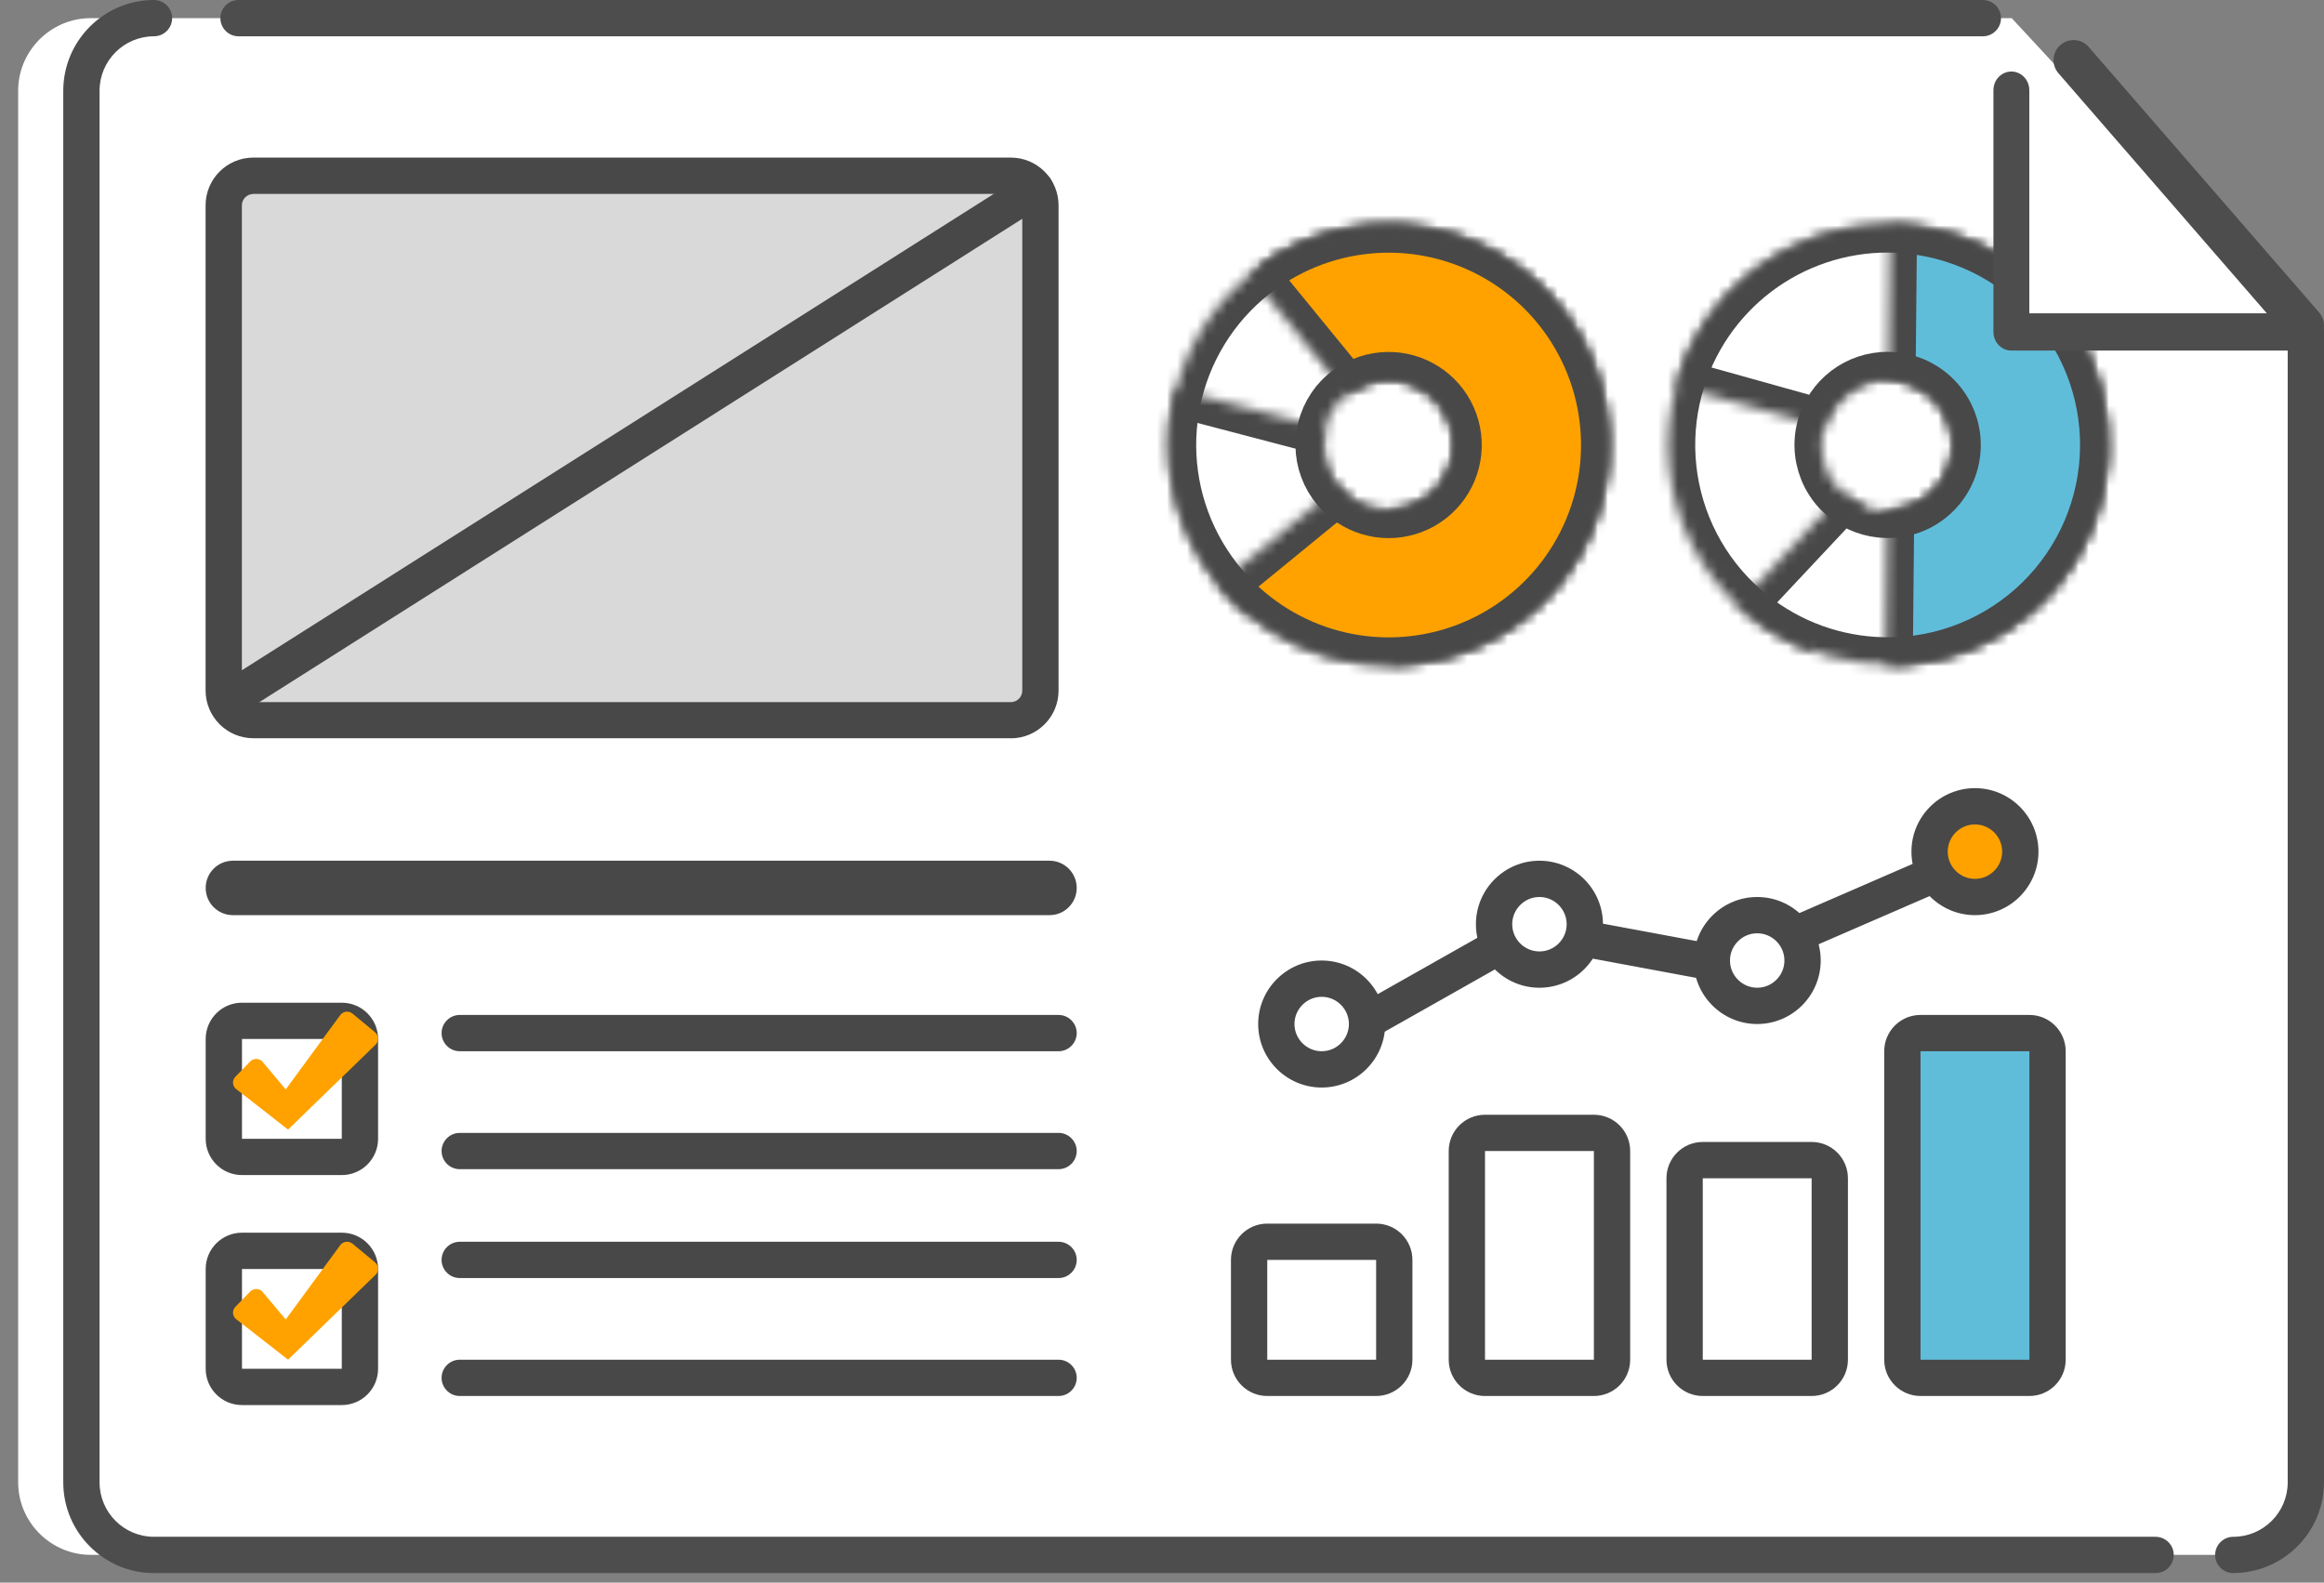 <svg width="232" height="158" viewBox="0 0 232 158" fill="none" xmlns="http://www.w3.org/2000/svg">
<rect x="0" y="0" width="232" height="158" fill="#808080" stroke="none"/>
<g clip-path="url(#clip0_154_5649)">
<path d="M230.188 33.495V147.982C230.188 151.968 226.928 155.228 222.942 155.228H9.058C5.072 155.228 1.812 151.968 1.812 147.982V9.058C1.812 5.072 5.072 1.812 9.058 1.812H200.824" fill="white"/>
<path d="M197.945 3.623H23.811C22.815 3.623 22 2.808 22 1.812C22 0.815 22.815 0 23.811 0H197.945C198.941 0 199.756 0.815 199.756 1.812C199.756 2.808 198.941 3.623 197.945 3.623Z" fill="#4D4D4D"/>
<path d="M215.188 157.049H15.373C10.383 157.049 6.316 152.982 6.316 147.991V9.058C6.316 4.067 10.383 0 15.373 0C16.369 0 17.185 0.815 17.185 1.812C17.185 2.808 16.369 3.623 15.373 3.623C12.375 3.623 9.939 6.059 9.939 9.058V147.991C9.939 150.989 12.375 153.426 15.373 153.426H215.188C216.185 153.426 217 154.241 217 155.237C217 156.234 216.185 157.049 215.188 157.049Z" fill="#4D4D4D"/>
<path d="M222.942 157.049C221.946 157.049 221.131 156.234 221.131 155.238C221.131 154.241 221.946 153.426 222.942 153.426C225.94 153.426 228.377 150.99 228.377 147.992V33.495C228.377 32.499 229.192 31.684 230.188 31.684C231.185 31.684 232 32.499 232 33.495V147.982C232 152.973 227.933 157.04 222.942 157.04V157.049Z" fill="#4D4D4D"/>
<path d="M100.91 17.544H25.298C23.667 17.544 22.345 18.866 22.345 20.497V68.937C22.345 70.568 23.667 71.89 25.298 71.89H100.91C102.541 71.89 103.863 70.568 103.863 68.937V20.497C103.863 18.866 102.541 17.544 100.91 17.544Z" fill="#D9D9D9"/>
<path d="M100.91 73.701H25.288C22.662 73.701 20.524 71.564 20.524 68.937V20.497C20.524 17.87 22.662 15.733 25.288 15.733H100.91C103.537 15.733 105.674 17.87 105.674 20.497V68.946C105.674 71.573 103.537 73.71 100.91 73.71V73.701ZM25.288 19.365C24.663 19.365 24.147 19.872 24.147 20.506V68.955C24.147 69.58 24.654 70.096 25.288 70.096H100.91C101.535 70.096 102.051 69.589 102.051 68.955V20.497C102.051 19.872 101.544 19.356 100.91 19.356H25.288V19.365Z" fill="#484848"/>
<path d="M104.769 91.364H23.251C21.747 91.364 20.533 90.15 20.533 88.647C20.533 87.143 21.747 85.929 23.251 85.929H104.769C106.272 85.929 107.486 87.143 107.486 88.647C107.486 90.15 106.272 91.364 104.769 91.364Z" fill="#484848"/>
<path d="M105.674 104.95H45.895C44.898 104.95 44.083 104.134 44.083 103.138C44.083 102.142 44.898 101.327 45.895 101.327H105.674C106.671 101.327 107.486 102.142 107.486 103.138C107.486 104.134 106.671 104.95 105.674 104.95Z" fill="#484848"/>
<path d="M105.674 127.594H45.895C44.898 127.594 44.083 126.779 44.083 125.782C44.083 124.786 44.898 123.971 45.895 123.971H105.674C106.671 123.971 107.486 124.786 107.486 125.782C107.486 126.779 106.671 127.594 105.674 127.594Z" fill="#484848"/>
<path d="M105.674 116.725H45.895C44.898 116.725 44.083 115.91 44.083 114.914C44.083 113.917 44.898 113.102 45.895 113.102H105.674C106.671 113.102 107.486 113.917 107.486 114.914C107.486 115.91 106.671 116.725 105.674 116.725Z" fill="#484848"/>
<path d="M105.674 139.369H45.895C44.898 139.369 44.083 138.553 44.083 137.557C44.083 136.561 44.898 135.746 45.895 135.746H105.674C106.671 135.746 107.486 136.561 107.486 137.557C107.486 138.553 106.671 139.369 105.674 139.369Z" fill="#484848"/>
<path d="M23.251 71.436C22.653 71.436 22.064 71.138 21.72 70.594C21.186 69.752 21.439 68.629 22.282 68.094L102.396 17.336C103.238 16.801 104.361 17.055 104.896 17.897C105.43 18.74 105.176 19.863 104.334 20.397L24.22 71.156C23.921 71.346 23.586 71.436 23.251 71.436V71.436Z" fill="#484848"/>
<path d="M34.12 140.274H24.157C22.155 140.274 20.533 138.653 20.533 136.651V126.688C20.533 124.686 22.155 123.065 24.157 123.065H34.12C36.121 123.065 37.743 124.686 37.743 126.688V136.651C37.743 138.653 36.121 140.274 34.12 140.274ZM24.157 126.688V136.651H34.12V126.688H24.157Z" fill="#484848"/>
<path d="M34.12 117.313H24.157C22.155 117.313 20.533 115.692 20.533 113.69V103.727C20.533 101.725 22.155 100.104 24.157 100.104H34.12C36.121 100.104 37.743 101.725 37.743 103.727V113.69C37.743 115.692 36.121 117.313 34.12 117.313ZM24.157 103.727V113.69H34.12V103.727H24.157Z" fill="#484848"/>
<path d="M37.435 126.027C37.824 126.344 37.842 126.915 37.489 127.268L31.058 133.509L28.758 135.746L26.303 133.826L23.586 131.706C23.187 131.407 23.151 130.828 23.495 130.474L24.963 128.953C25.28 128.618 25.823 128.599 26.167 128.916L28.522 131.733L33.984 124.288C34.274 123.917 34.826 123.871 35.198 124.17L37.453 126.036L37.435 126.027Z" fill="#FFA200"/>
<path d="M37.435 103.057C37.824 103.374 37.842 103.944 37.489 104.298L31.058 110.538L28.758 112.775L26.303 110.855L23.586 108.736C23.187 108.437 23.151 107.857 23.495 107.504L24.963 105.982C25.28 105.647 25.823 105.629 26.167 105.946L28.522 108.763L33.984 101.318C34.274 100.946 34.826 100.892 35.198 101.2L37.453 103.066L37.435 103.057Z" fill="#FFA200"/>
<path d="M137.376 123.971H126.507C125.506 123.971 124.695 124.782 124.695 125.782V135.746C124.695 136.746 125.506 137.557 126.507 137.557H137.376C138.376 137.557 139.187 136.746 139.187 135.746V125.782C139.187 124.782 138.376 123.971 137.376 123.971Z" fill="white"/>
<path d="M137.376 139.369H126.507C124.505 139.369 122.884 137.747 122.884 135.745V125.782C122.884 123.78 124.505 122.159 126.507 122.159H137.376C139.378 122.159 140.999 123.78 140.999 125.782V135.745C140.999 137.747 139.378 139.369 137.376 139.369ZM126.507 125.782V135.745H137.376V125.782H126.507Z" fill="#484848"/>
<path d="M180.852 115.819H169.983C168.982 115.819 168.171 116.63 168.171 117.63V135.745C168.171 136.746 168.982 137.557 169.983 137.557H180.852C181.852 137.557 182.663 136.746 182.663 135.745V117.63C182.663 116.63 181.852 115.819 180.852 115.819Z" fill="white"/>
<path d="M180.852 139.369H169.983C167.981 139.369 166.36 137.748 166.36 135.746V117.631C166.36 115.629 167.981 114.008 169.983 114.008H180.852C182.854 114.008 184.475 115.629 184.475 117.631V135.746C184.475 137.748 182.854 139.369 180.852 139.369ZM169.983 117.631V135.746H180.852V117.631H169.983Z" fill="#484848"/>
<path d="M159.114 113.102H148.245C147.244 113.102 146.433 113.913 146.433 114.914V135.746C146.433 136.746 147.244 137.557 148.245 137.557H159.114C160.114 137.557 160.925 136.746 160.925 135.746V114.914C160.925 113.913 160.114 113.102 159.114 113.102Z" fill="white"/>
<path d="M159.114 139.369H148.245C146.243 139.369 144.622 137.748 144.622 135.746V114.914C144.622 112.912 146.243 111.291 148.245 111.291H159.114C161.115 111.291 162.737 112.912 162.737 114.914V135.746C162.737 137.748 161.115 139.369 159.114 139.369ZM148.245 114.914V135.746H159.114V114.914H148.245Z" fill="#484848"/>
<path d="M202.59 103.138H191.721C190.72 103.138 189.909 103.949 189.909 104.95V135.745C189.909 136.746 190.72 137.557 191.721 137.557H202.59C203.59 137.557 204.401 136.746 204.401 135.745V104.95C204.401 103.949 203.59 103.138 202.59 103.138Z" fill="#60BDDA"/>
<path d="M202.59 139.368H191.721C189.719 139.368 188.098 137.747 188.098 135.745V104.95C188.098 102.948 189.719 101.327 191.721 101.327H202.59C204.592 101.327 206.213 102.948 206.213 104.95V135.745C206.213 137.747 204.592 139.368 202.59 139.368ZM191.721 104.95V135.745H202.59V104.95H191.721Z" fill="#484848"/>
<path d="M131.941 106.309C131.307 106.309 130.691 105.974 130.365 105.385C129.876 104.515 130.184 103.41 131.054 102.912L152.457 90.811L172.03 94.452L195.525 84.254C196.44 83.855 197.509 84.281 197.907 85.196C198.306 86.11 197.889 87.179 196.965 87.578L172.456 98.211L153.082 94.606L132.82 106.055C132.539 106.218 132.231 106.291 131.932 106.291L131.941 106.309Z" fill="#484848"/>
<path d="M131.941 106.761C134.442 106.761 136.47 104.734 136.47 102.232C136.47 99.731 134.442 97.704 131.941 97.704C129.44 97.704 127.412 99.731 127.412 102.232C127.412 104.734 129.44 106.761 131.941 106.761Z" fill="white"/>
<path d="M131.941 108.573C128.445 108.573 125.601 105.729 125.601 102.233C125.601 98.737 128.445 95.893 131.941 95.893C135.437 95.893 138.281 98.737 138.281 102.233C138.281 105.729 135.437 108.573 131.941 108.573ZM131.941 99.516C130.447 99.516 129.224 100.738 129.224 102.233C129.224 103.727 130.447 104.95 131.941 104.95C133.436 104.95 134.658 103.727 134.658 102.233C134.658 100.738 133.436 99.516 131.941 99.516Z" fill="#484848"/>
<path d="M197.155 89.552C199.657 89.552 201.684 87.524 201.684 85.023C201.684 82.522 199.657 80.494 197.155 80.494C194.654 80.494 192.627 82.522 192.627 85.023C192.627 87.524 194.654 89.552 197.155 89.552Z" fill="#FFA200"/>
<path d="M197.155 91.363C193.659 91.363 190.815 88.519 190.815 85.023C190.815 81.527 193.659 78.683 197.155 78.683C200.652 78.683 203.496 81.527 203.496 85.023C203.496 88.519 200.652 91.363 197.155 91.363ZM197.155 82.306C195.661 82.306 194.438 83.528 194.438 85.023C194.438 86.517 195.661 87.74 197.155 87.74C198.65 87.74 199.873 86.517 199.873 85.023C199.873 83.528 198.65 82.306 197.155 82.306Z" fill="#484848"/>
<path d="M153.679 96.798C156.181 96.798 158.208 94.771 158.208 92.269C158.208 89.768 156.181 87.741 153.679 87.741C151.178 87.741 149.151 89.768 149.151 92.269C149.151 94.771 151.178 96.798 153.679 96.798Z" fill="white"/>
<path d="M153.679 98.61C150.183 98.61 147.339 95.766 147.339 92.269C147.339 88.773 150.183 85.929 153.679 85.929C157.176 85.929 160.02 88.773 160.02 92.269C160.02 95.766 157.176 98.61 153.679 98.61ZM153.679 89.552C152.185 89.552 150.962 90.775 150.962 92.269C150.962 93.764 152.185 94.987 153.679 94.987C155.174 94.987 156.397 93.764 156.397 92.269C156.397 90.775 155.174 89.552 153.679 89.552Z" fill="#484848"/>
<path d="M175.417 100.421C177.918 100.421 179.946 98.394 179.946 95.892C179.946 93.391 177.918 91.364 175.417 91.364C172.916 91.364 170.888 93.391 170.888 95.892C170.888 98.394 172.916 100.421 175.417 100.421Z" fill="white"/>
<path d="M175.417 102.233C171.921 102.233 169.077 99.389 169.077 95.892C169.077 92.396 171.921 89.552 175.417 89.552C178.914 89.552 181.758 92.396 181.758 95.892C181.758 99.389 178.914 102.233 175.417 102.233ZM175.417 93.175C173.923 93.175 172.7 94.398 172.7 95.892C172.7 97.387 173.923 98.61 175.417 98.61C176.912 98.61 178.135 97.387 178.135 95.892C178.135 94.398 176.912 93.175 175.417 93.175Z" fill="#484848"/>
<mask id="path-34-inside-1_154_5649" fill="white">
<path d="M138.931 66.336C144.087 66.262 149.052 64.373 152.953 61C156.854 57.627 159.441 52.987 160.259 47.895C161.077 42.803 160.074 37.587 157.426 33.161C154.778 28.736 150.655 25.386 145.781 23.701C140.907 22.015 135.596 22.102 130.779 23.945C125.963 25.789 121.951 29.272 119.449 33.781C116.947 38.29 116.114 43.537 117.098 48.599C118.082 53.661 120.819 58.215 124.827 61.459L134.48 49.53C133.277 48.557 132.456 47.191 132.161 45.672C131.866 44.153 132.115 42.579 132.866 41.227C133.617 39.874 134.82 38.829 136.265 38.276C137.71 37.723 139.304 37.697 140.766 38.203C142.228 38.708 143.465 39.713 144.259 41.041C145.054 42.368 145.355 43.933 145.109 45.461C144.864 46.988 144.088 48.38 142.917 49.392C141.747 50.404 140.257 50.971 138.71 50.993L138.931 66.336Z"/>
</mask>
<path d="M138.931 66.336C144.087 66.262 149.052 64.373 152.953 61C156.854 57.627 159.441 52.987 160.259 47.895C161.077 42.803 160.074 37.587 157.426 33.161C154.778 28.736 150.655 25.386 145.781 23.701C140.907 22.015 135.596 22.102 130.779 23.945C125.963 25.789 121.951 29.272 119.449 33.781C116.947 38.29 116.114 43.537 117.098 48.599C118.082 53.661 120.819 58.215 124.827 61.459L134.48 49.53C133.277 48.557 132.456 47.191 132.161 45.672C131.866 44.153 132.115 42.579 132.866 41.227C133.617 39.874 134.82 38.829 136.265 38.276C137.71 37.723 139.304 37.697 140.766 38.203C142.228 38.708 143.465 39.713 144.259 41.041C145.054 42.368 145.355 43.933 145.109 45.461C144.864 46.988 144.088 48.38 142.917 49.392C141.747 50.404 140.257 50.971 138.71 50.993L138.931 66.336Z" fill="white" stroke="#484848" stroke-width="5.435" mask="url(#path-34-inside-1_154_5649)"/>
<mask id="path-35-inside-2_154_5649" fill="white">
<path d="M188.747 66.336C194.212 66.258 199.451 64.141 203.436 60.4C207.421 56.659 209.864 51.564 210.288 46.115C210.711 40.666 209.083 35.255 205.724 30.944C202.364 26.633 197.515 23.732 192.128 22.811C186.741 21.889 181.203 23.014 176.602 25.963C172.001 28.913 168.667 33.476 167.256 38.756C165.844 44.036 166.456 49.653 168.971 54.506C171.487 59.358 175.724 63.096 180.852 64.986L186.159 50.588C184.62 50.021 183.349 48.9 182.594 47.444C181.84 45.988 181.656 44.303 182.08 42.719C182.503 41.135 183.503 39.766 184.884 38.881C186.264 37.996 187.925 37.659 189.541 37.935C191.158 38.212 192.612 39.082 193.62 40.376C194.628 41.669 195.116 43.292 194.989 44.927C194.862 46.562 194.129 48.09 192.934 49.212C191.738 50.334 190.167 50.97 188.527 50.993L188.747 66.336Z"/>
</mask>
<path d="M188.747 66.336C194.212 66.258 199.451 64.141 203.436 60.4C207.421 56.659 209.864 51.564 210.288 46.115C210.711 40.666 209.083 35.255 205.724 30.944C202.364 26.633 197.515 23.732 192.128 22.811C186.741 21.889 181.203 23.014 176.602 25.963C172.001 28.913 168.667 33.476 167.256 38.756C165.844 44.036 166.456 49.653 168.971 54.506C171.487 59.358 175.724 63.096 180.852 64.986L186.159 50.588C184.62 50.021 183.349 48.9 182.594 47.444C181.84 45.988 181.656 44.303 182.08 42.719C182.503 41.135 183.503 39.766 184.884 38.881C186.264 37.996 187.925 37.659 189.541 37.935C191.158 38.212 192.612 39.082 193.62 40.376C194.628 41.669 195.116 43.292 194.989 44.927C194.862 46.562 194.129 48.09 192.934 49.212C191.738 50.334 190.167 50.97 188.527 50.993L188.747 66.336Z" fill="white" stroke="#484848" stroke-width="5.435" mask="url(#path-35-inside-2_154_5649)"/>
<mask id="path-36-inside-3_154_5649" fill="white">
<path d="M117.412 38.858C116.104 43.846 116.597 49.136 118.803 53.797C121.01 58.458 124.789 62.192 129.476 64.342C134.163 66.492 139.459 66.921 144.431 65.553C149.403 64.185 153.734 61.108 156.662 56.863C159.589 52.617 160.927 47.476 160.438 42.342C159.95 37.209 157.667 32.411 153.992 28.794C150.316 25.177 145.483 22.971 140.342 22.565C135.201 22.159 130.082 23.578 125.884 26.573L134.796 39.065C136.056 38.166 137.592 37.74 139.134 37.862C140.676 37.984 142.126 38.645 143.229 39.731C144.331 40.816 145.016 42.255 145.163 43.795C145.309 45.335 144.908 46.878 144.03 48.151C143.151 49.425 141.852 50.348 140.36 50.758C138.869 51.169 137.28 51.04 135.874 50.395C134.468 49.75 133.334 48.63 132.672 47.232C132.01 45.833 131.862 44.246 132.255 42.75L117.412 38.858Z"/>
</mask>
<path d="M117.412 38.858C116.104 43.846 116.597 49.136 118.803 53.797C121.01 58.458 124.789 62.192 129.476 64.342C134.163 66.492 139.459 66.921 144.431 65.553C149.403 64.185 153.734 61.108 156.662 56.863C159.589 52.617 160.927 47.476 160.438 42.342C159.95 37.209 157.667 32.411 153.992 28.794C150.316 25.177 145.483 22.971 140.342 22.565C135.201 22.159 130.082 23.578 125.884 26.573L134.796 39.065C136.056 38.166 137.592 37.74 139.134 37.862C140.676 37.984 142.126 38.645 143.229 39.731C144.331 40.816 145.016 42.255 145.163 43.795C145.309 45.335 144.908 46.878 144.03 48.151C143.151 49.425 141.852 50.348 140.36 50.758C138.869 51.169 137.28 51.04 135.874 50.395C134.468 49.75 133.334 48.63 132.672 47.232C132.01 45.833 131.862 44.246 132.255 42.75L117.412 38.858Z" fill="white" stroke="#484848" stroke-width="5.435" mask="url(#path-36-inside-3_154_5649)"/>
<mask id="path-37-inside-4_154_5649" fill="white">
<path d="M173.437 60.407C176.927 63.68 181.393 65.722 186.153 66.22C190.913 66.717 195.704 65.644 199.797 63.163C203.889 60.682 207.057 56.93 208.817 52.48C210.577 48.03 210.833 43.126 209.544 38.517C208.256 33.908 205.495 29.847 201.683 26.955C197.87 24.062 193.216 22.497 188.43 22.497C183.645 22.497 178.991 24.064 175.179 26.957C171.367 29.851 168.607 33.912 167.32 38.522L182.099 42.649C182.485 41.266 183.313 40.048 184.457 39.18C185.6 38.312 186.996 37.842 188.432 37.842C189.868 37.841 191.264 38.311 192.408 39.179C193.551 40.047 194.38 41.265 194.766 42.648C195.153 44.03 195.076 45.501 194.548 46.836C194.02 48.172 193.07 49.297 191.842 50.041C190.614 50.786 189.177 51.108 187.749 50.958C186.321 50.809 184.981 50.197 183.934 49.214L173.437 60.407Z"/>
</mask>
<path d="M173.437 60.407C176.927 63.68 181.393 65.722 186.153 66.22C190.913 66.717 195.704 65.644 199.797 63.163C203.889 60.682 207.057 56.93 208.817 52.48C210.577 48.03 210.833 43.126 209.544 38.517C208.256 33.908 205.495 29.847 201.683 26.955C197.87 24.062 193.216 22.497 188.43 22.497C183.645 22.497 178.991 24.064 175.179 26.957C171.367 29.851 168.607 33.912 167.32 38.522L182.099 42.649C182.485 41.266 183.313 40.048 184.457 39.18C185.6 38.312 186.996 37.842 188.432 37.842C189.868 37.841 191.264 38.311 192.408 39.179C193.551 40.047 194.38 41.265 194.766 42.648C195.153 44.03 195.076 45.501 194.548 46.836C194.02 48.172 193.07 49.297 191.842 50.041C190.614 50.786 189.177 51.108 187.749 50.958C186.321 50.809 184.981 50.197 183.934 49.214L173.437 60.407Z" fill="white" stroke="#484848" stroke-width="5.435" mask="url(#path-37-inside-4_154_5649)"/>
<mask id="path-38-inside-5_154_5649" fill="white">
<path d="M121.657 58.304C124.401 61.66 128.079 64.128 132.225 65.394C136.372 66.661 140.8 66.669 144.952 65.418C149.103 64.168 152.79 61.714 155.547 58.368C158.304 55.022 160.006 50.934 160.439 46.62C160.872 42.306 160.017 37.96 157.98 34.133C155.944 30.305 152.818 27.168 148.998 25.117C145.179 23.066 140.836 22.194 136.521 22.61C132.206 23.027 128.111 24.714 124.754 27.458L134.466 39.338C135.473 38.515 136.701 38.009 137.996 37.884C139.291 37.759 140.593 38.02 141.739 38.636C142.885 39.251 143.823 40.192 144.434 41.341C145.045 42.489 145.301 43.792 145.172 45.087C145.042 46.381 144.531 47.607 143.704 48.611C142.877 49.615 141.771 50.351 140.525 50.726C139.28 51.102 137.951 51.099 136.707 50.719C135.463 50.339 134.36 49.599 133.537 48.592L121.657 58.304Z"/>
</mask>
<path d="M121.657 58.304C124.401 61.66 128.079 64.128 132.225 65.394C136.372 66.661 140.8 66.669 144.952 65.418C149.103 64.168 152.79 61.714 155.547 58.368C158.304 55.022 160.006 50.934 160.439 46.62C160.872 42.306 160.017 37.96 157.98 34.133C155.944 30.305 152.818 27.168 148.998 25.117C145.179 23.066 140.836 22.194 136.521 22.61C132.206 23.027 128.111 24.714 124.754 27.458L134.466 39.338C135.473 38.515 136.701 38.009 137.996 37.884C139.291 37.759 140.593 38.02 141.739 38.636C142.885 39.251 143.823 40.192 144.434 41.341C145.045 42.489 145.301 43.792 145.172 45.087C145.042 46.381 144.531 47.607 143.704 48.611C142.877 49.615 141.771 50.351 140.525 50.726C139.28 51.102 137.951 51.099 136.707 50.719C135.463 50.339 134.36 49.599 133.537 48.592L121.657 58.304Z" fill="#FFA200" stroke="#484848" stroke-width="5.435" mask="url(#path-38-inside-5_154_5649)"/>
<mask id="path-39-inside-6_154_5649" fill="white">
<path d="M188.228 66.349C191.107 66.378 193.963 65.839 196.633 64.763C199.303 63.688 201.736 62.097 203.791 60.082C205.847 58.067 207.485 55.666 208.613 53.018C209.741 50.369 210.336 47.524 210.364 44.646C210.392 41.767 209.854 38.911 208.778 36.241C207.703 33.571 206.112 31.138 204.097 29.083C202.081 27.027 199.681 25.389 197.032 24.261C194.384 23.133 191.539 22.538 188.66 22.51L188.509 37.854C189.373 37.862 190.226 38.041 191.021 38.379C191.815 38.717 192.535 39.209 193.14 39.826C193.745 40.442 194.222 41.172 194.544 41.973C194.867 42.774 195.029 43.631 195.02 44.494C195.012 45.358 194.833 46.211 194.495 47.006C194.157 47.801 193.665 48.521 193.048 49.125C192.432 49.73 191.702 50.207 190.901 50.53C190.1 50.852 189.243 51.014 188.379 51.005L188.228 66.349Z"/>
</mask>
<path d="M188.228 66.349C191.107 66.378 193.963 65.839 196.633 64.763C199.303 63.688 201.736 62.097 203.791 60.082C205.847 58.067 207.485 55.666 208.613 53.018C209.741 50.369 210.336 47.524 210.364 44.646C210.392 41.767 209.854 38.911 208.778 36.241C207.703 33.571 206.112 31.138 204.097 29.083C202.081 27.027 199.681 25.389 197.032 24.261C194.384 23.133 191.539 22.538 188.66 22.51L188.509 37.854C189.373 37.862 190.226 38.041 191.021 38.379C191.815 38.717 192.535 39.209 193.14 39.826C193.745 40.442 194.222 41.172 194.544 41.973C194.867 42.774 195.029 43.631 195.02 44.494C195.012 45.358 194.833 46.211 194.495 47.006C194.157 47.801 193.665 48.521 193.048 49.125C192.432 49.73 191.702 50.207 190.901 50.53C190.1 50.852 189.243 51.014 188.379 51.005L188.228 66.349Z" fill="#60BDDA" stroke="#484848" stroke-width="5.435" mask="url(#path-39-inside-6_154_5649)"/>
<path d="M230.209 33.14H200.791V10.86" fill="white"/>
<path d="M230.209 35H200.791C199.806 35 199 34.163 199 33.14V9C199 7.977 199.806 7.14 200.791 7.14C201.776 7.14 202.582 7.977 202.582 9V31.28H230.209C231.194 31.28 232 32.117 232 33.14C232 34.163 231.194 35 230.209 35Z" fill="#4D4D4D"/>
<path d="M207 6L230 32.5" stroke="#4D4D4D" stroke-width="4" stroke-linecap="round"/>
</g>
<defs>
<clipPath id="clip0_154_5649">
<rect width="232" height="157.049" fill="white"/>
</clipPath>
</defs>
</svg>
